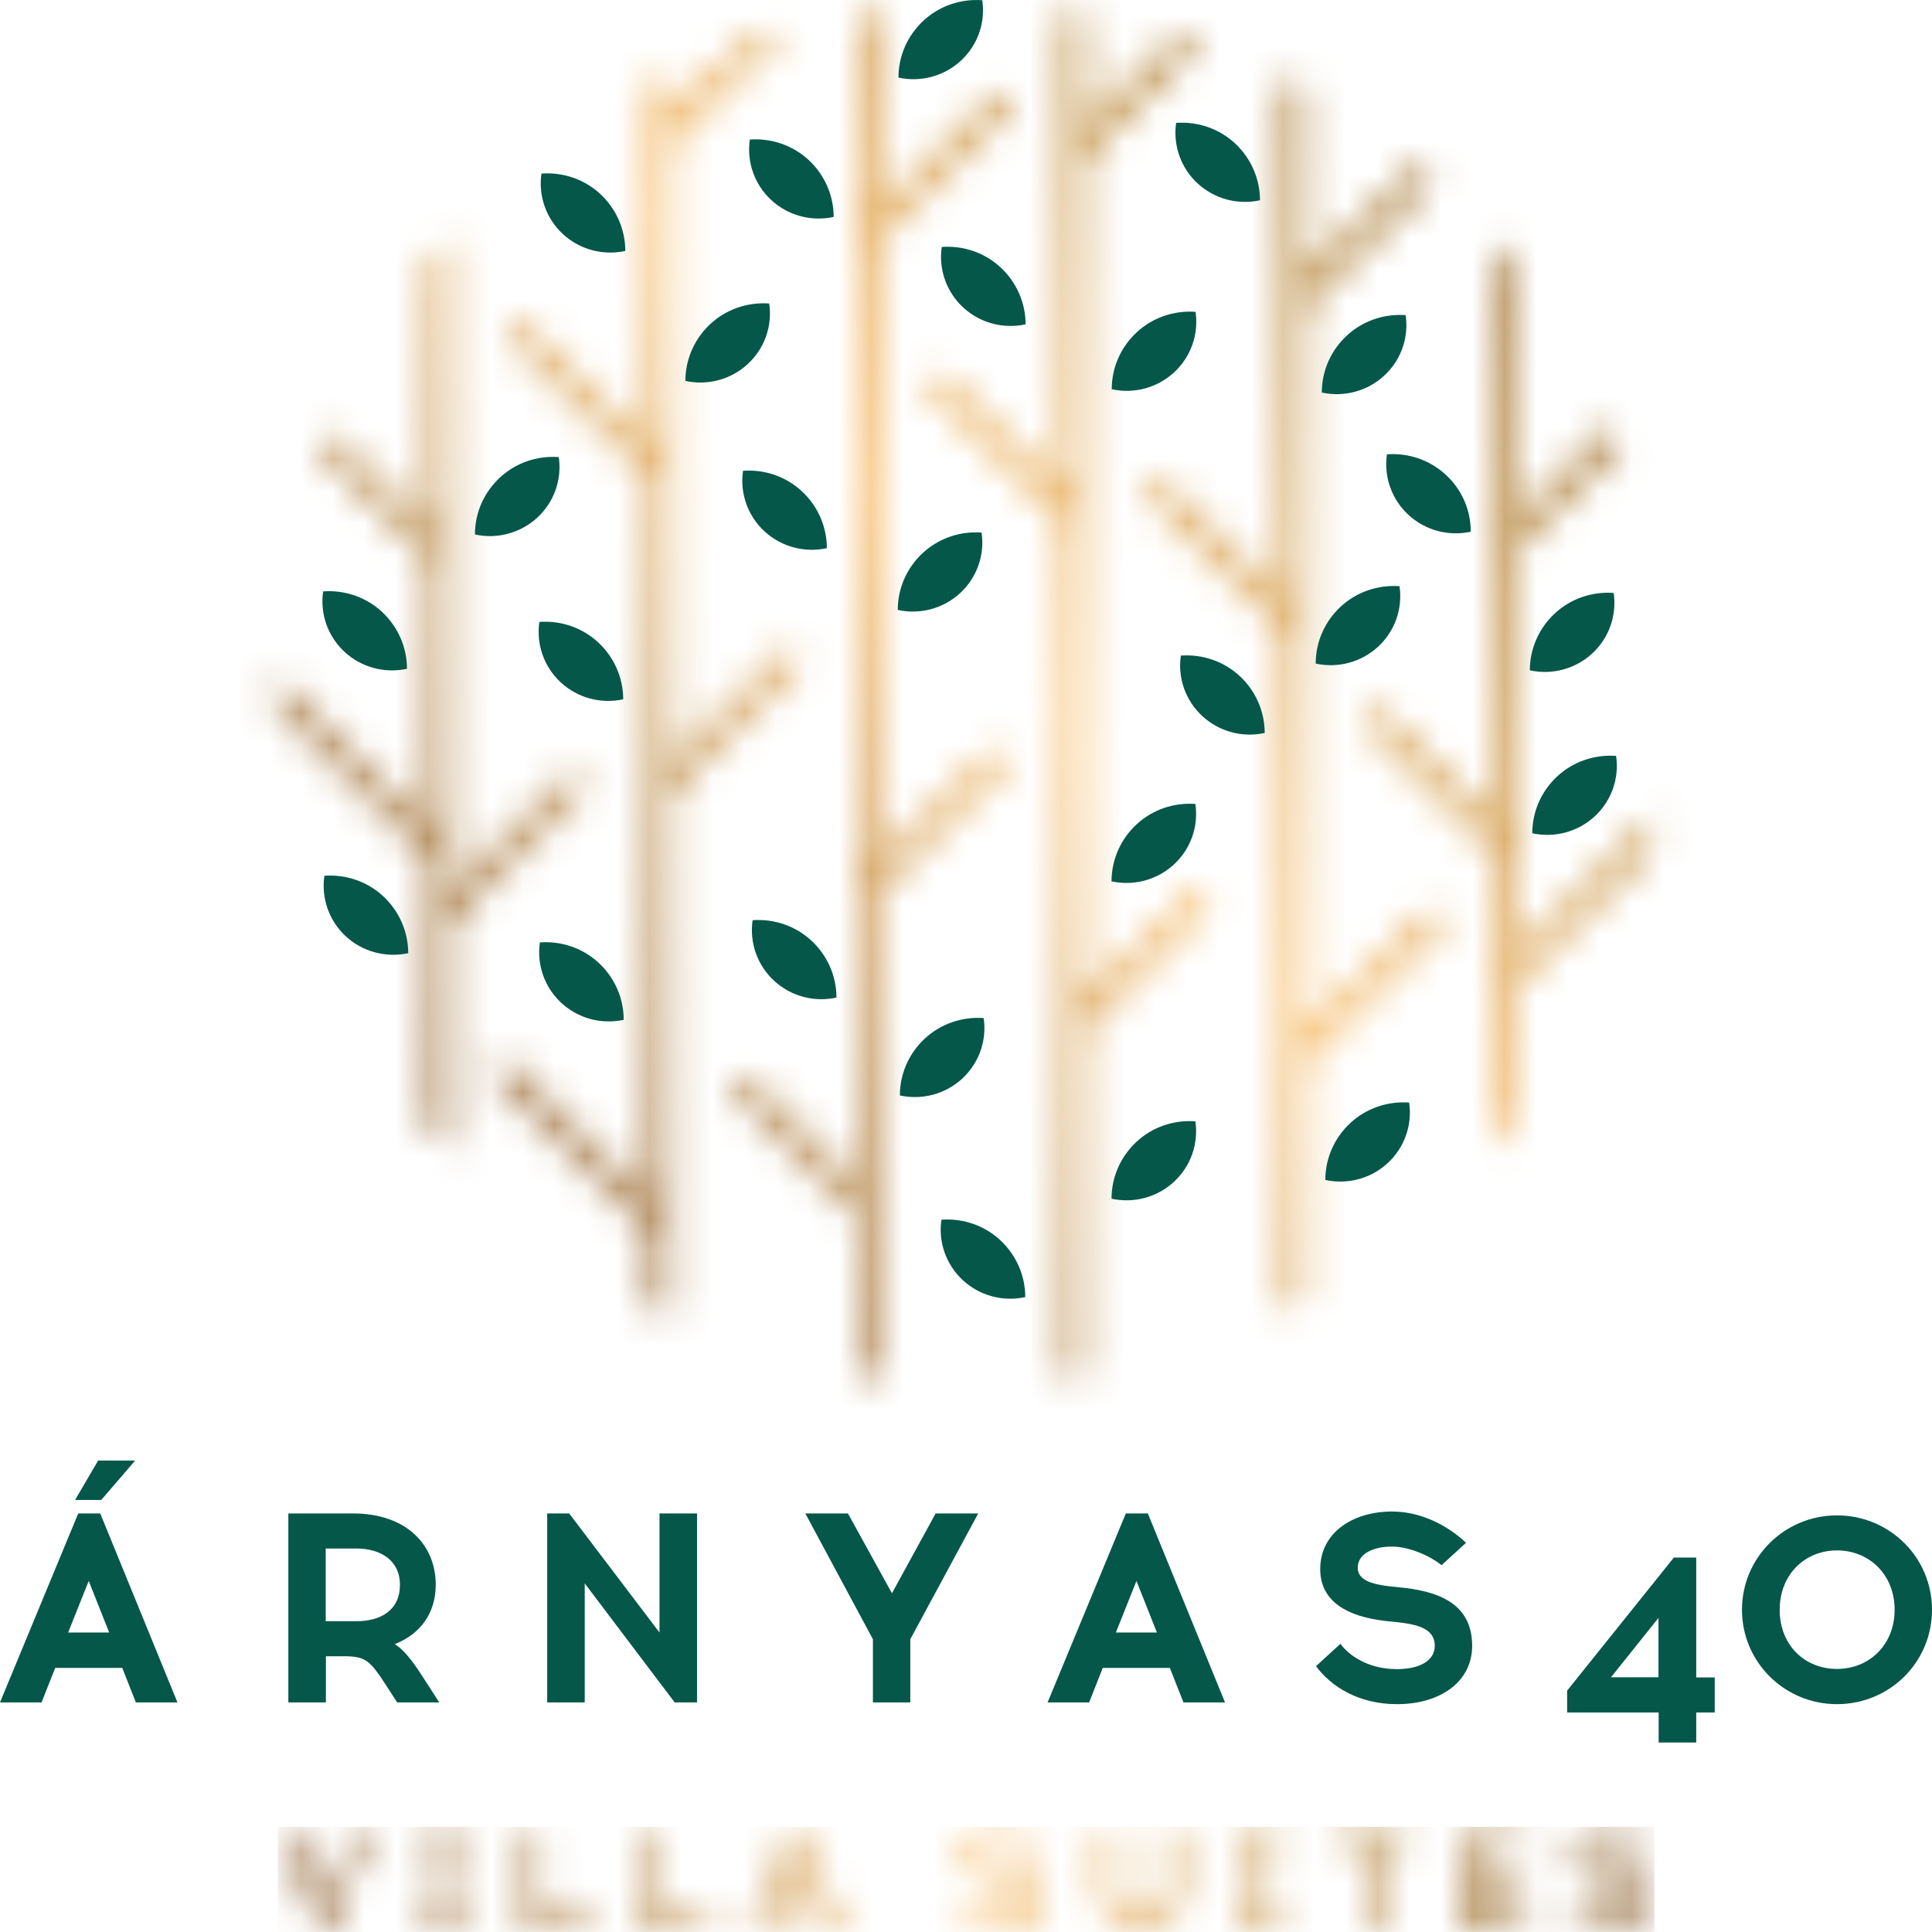 <svg width="61" height="61" viewBox="0 0 61 61" fill="none" xmlns="http://www.w3.org/2000/svg">
<path d="M58 48.952C59.02 48.952 59.82 49.719 59.82 50.826C59.82 51.932 59.02 52.694 58 52.694C56.98 52.694 56.191 51.943 56.191 50.826C56.191 49.708 56.991 48.952 58 48.952ZM58 47.846C56.335 47.846 55 49.182 55 50.826C55 52.469 56.335 53.806 58 53.806C59.666 53.806 61 52.48 61 50.826C61 49.171 59.66 47.846 58 47.846ZM52.364 51.083V52.957H50.865L52.364 51.083ZM53.556 54.069H54.14V52.962H53.556V49.177H52.85L49.48 53.379V54.069H52.37V55.017H53.556V54.069Z" fill="#055749"/>
<path d="M43.906 47.725C42.66 47.741 41.684 48.426 41.684 49.538C41.684 50.585 42.566 51.039 43.718 51.176L44.193 51.226C44.81 51.303 45.301 51.445 45.301 51.965C45.301 52.42 44.849 52.689 44.149 52.7H44.099C43.206 52.7 42.588 52.272 42.323 51.9L41.551 52.606C42.02 53.247 42.897 53.806 44.099 53.806H44.149C45.477 53.795 46.481 53.099 46.481 51.965C46.481 50.727 45.571 50.278 44.353 50.136L43.873 50.086C43.332 50.02 42.869 49.9 42.869 49.5C42.869 48.98 43.514 48.832 43.906 48.832H43.972C44.408 48.832 45.069 49.062 45.516 49.418L46.288 48.711C45.67 48.13 44.821 47.725 43.972 47.725H43.906ZM35.882 49.916L36.528 51.544H35.232L35.882 49.916ZM34.818 52.661H36.936L37.366 53.751H38.678L36.241 47.785H35.546L33.076 53.751H34.388L34.818 52.661ZM28.741 53.751V51.757L30.886 47.785H29.541L28.162 50.305L26.773 47.785H25.427L27.561 51.757V53.751H28.747H28.741ZM22.008 53.751V47.785H20.823V51.544L17.971 47.785H17.277V53.751H18.462V49.993L21.302 53.751H22.003H22.008ZM10.284 48.892H11.255C12.027 48.892 12.628 49.275 12.628 50.037C12.628 50.837 12.027 51.187 11.255 51.187H10.284V48.892ZM9.104 47.785V53.751H10.29V52.294H10.952C11.542 52.311 11.691 52.447 12.154 53.154L12.54 53.751H13.869L13.356 52.957C12.986 52.376 12.722 52.069 12.463 51.911C13.279 51.593 13.758 50.925 13.758 50.037C13.758 48.777 12.832 47.785 11.15 47.785H9.11H9.104ZM2.151 51.544L2.801 49.916L3.447 51.544H2.151ZM5.603 53.751L3.165 47.785H2.47L0 53.751H1.312L1.743 52.661H3.86L4.29 53.751H5.603ZM3.198 47.358L4.268 46.114H3.099L2.371 47.358H3.193H3.198Z" fill="#055749"/>
<mask id="mask0_6818_129" style="mask-type:luminance" maskUnits="userSpaceOnUse" x="8" y="57" width="45" height="4">
<path d="M11.21 57.713L10.267 60.041L9.319 57.713H8.762L10.124 60.967H10.416L11.767 57.713H11.205H11.21ZM13.383 57.713V58.184H13.769V60.49H13.383V60.961H14.662V60.49H14.276V58.184H14.662V57.713H13.383ZM16.576 57.713V60.967H18.655V60.496H17.078V57.718H16.576V57.713ZM20.265 57.713V60.967H22.344V60.496H20.767V57.718H20.265V57.713ZM25.145 58.627L25.608 59.761H24.682L25.145 58.627ZM25.002 57.713L23.651 60.967H24.208L24.505 60.238H25.785L26.077 60.967H26.634L25.294 57.713H25.002ZM36.841 57.713V59.57C36.841 60.227 36.483 60.523 36.014 60.523C35.545 60.523 35.192 60.227 35.192 59.57V57.713H34.685V59.586C34.685 60.496 35.281 61 36.014 61C36.748 61 37.349 60.501 37.349 59.586V57.713H36.841ZM39.168 57.713V58.184H39.56V60.49H39.168V60.961H40.453V60.49H40.062V58.184H40.453V57.713H39.168ZM42.052 57.713V58.184H43.006V60.967H43.514V58.184H44.473V57.713H42.052ZM46.083 57.713V60.967H48.212V60.496H46.591V59.564H48.102V59.093H46.591V58.189H48.212V57.718H46.083V57.713ZM31.613 57.68C30.974 57.68 30.445 58.047 30.445 58.633C30.445 59.164 30.864 59.411 31.509 59.482L31.818 59.52C32.22 59.57 32.485 59.69 32.485 60.019C32.485 60.348 32.176 60.529 31.751 60.529H31.729C31.206 60.529 30.847 60.282 30.698 60.014L30.373 60.315C30.604 60.698 31.073 61 31.729 61H31.751C32.446 61 32.992 60.622 32.992 60.019C32.992 59.416 32.545 59.137 31.889 59.055L31.58 59.017C31.194 58.967 30.957 58.868 30.957 58.617C30.957 58.282 31.338 58.145 31.625 58.145H31.669C31.961 58.145 32.33 58.288 32.562 58.518L32.887 58.217C32.584 57.893 32.126 57.68 31.669 57.68H31.625H31.613ZM50.859 57.68C50.219 57.68 49.69 58.047 49.69 58.633C49.69 59.164 50.109 59.411 50.754 59.482L51.063 59.52C51.465 59.57 51.73 59.69 51.73 60.019C51.73 60.348 51.421 60.529 50.997 60.529H50.975C50.451 60.529 50.092 60.282 49.944 60.014L49.618 60.315C49.85 60.698 50.319 61 50.975 61H50.997C51.692 61 52.237 60.622 52.237 60.019C52.237 59.416 51.796 59.137 51.135 59.055L50.826 59.017C50.44 58.967 50.203 58.868 50.203 58.617C50.203 58.282 50.583 58.145 50.87 58.145H50.914C51.206 58.145 51.576 58.288 51.807 58.518L52.133 58.217C51.829 57.893 51.372 57.68 50.908 57.68H50.864H50.859Z" fill="white"/>
</mask>
<g mask="url(#mask0_6818_129)">
<path d="M52.234 57.68H8.77V61H52.234V57.68Z" fill="url(#paint0_linear_6818_129)"/>
</g>
<mask id="mask1_6818_129" style="mask-type:luminance" maskUnits="userSpaceOnUse" x="8" y="0" width="45" height="44">
<path d="M47.169 25.909L43.541 22.304L43.006 22.836L47.175 26.972V36.253C47.434 35.957 47.687 35.656 47.93 35.343V31.064L49.612 29.394L50.147 28.862L51.978 27.049C52.082 26.605 52.176 26.161 52.259 25.706L49.617 28.331L49.083 28.862L47.936 30.002V17.352L51.151 14.158C51.051 13.906 50.952 13.654 50.842 13.402L47.936 16.289V8.515C47.693 8.208 47.439 7.901 47.18 7.605V25.909H47.169ZM13.509 8.383V16.634L10.426 13.571C10.322 13.823 10.222 14.075 10.123 14.333L13.509 17.697V26.063L8.756 21.346C8.756 21.537 8.75 21.735 8.75 21.932C8.75 22.091 8.75 22.25 8.75 22.403L13.503 27.125V35.475C13.746 35.782 14 36.077 14.259 36.368V29.147L18.549 24.885L18.014 24.353L14.259 28.084V7.485C14 7.775 13.746 8.071 13.503 8.378M40.469 18.864L36.653 15.072L36.118 15.604L40.469 19.927V41.408C40.723 41.282 40.976 41.151 41.224 41.014V33.607L41.809 33.026L42.344 32.494L45.675 29.185L45.14 28.654L41.809 31.963L41.274 32.494L41.219 32.544V9.758L45.283 5.715C45.096 5.545 44.903 5.381 44.71 5.222L41.219 8.69V2.844C40.971 2.707 40.717 2.576 40.464 2.45V18.864H40.469ZM23.396 1.387L21.196 3.573V2.291C20.942 2.411 20.689 2.537 20.441 2.669V14.021L20.352 13.933L16.487 10.092L15.952 10.624L19.817 14.464L20.441 15.034V14.908L20.474 15.062L20.441 15.029V37.82L17.562 34.96L17.027 34.428L16.04 33.448L15.505 33.979L16.492 34.96L17.027 35.491L20.441 38.883V41.178C20.689 41.309 20.942 41.435 21.196 41.556V25.115L25.365 20.973L24.83 20.442L21.196 24.052V4.619L24.946 0.894C24.422 1.036 23.904 1.195 23.396 1.371M27.036 0.456V37.327L23.606 33.919L23.06 34.461L27.036 38.411V43.413L27.791 43.534V28.199L31.878 24.14L31.332 23.597L27.791 27.114V7.605L32.026 3.398L31.491 2.866L27.791 6.542V0.341C27.538 0.373 27.284 0.412 27.036 0.45M33.521 15.456L29.755 11.714L29.22 12.246L33.521 16.519L33.537 43.517L34.282 43.413V32.571L38.274 28.605L37.728 28.062L34.282 31.486V5.019L37.938 1.387C37.673 1.294 37.403 1.206 37.133 1.124L34.282 3.956V0.456C34.034 0.412 33.78 0.379 33.526 0.346V15.461L33.521 15.456Z" fill="white"/>
</mask>
<g mask="url(#mask1_6818_129)">
<path d="M30.5 -21.269L-12.988 21.937L30.5 65.143L73.989 21.937L30.5 -21.269Z" fill="url(#paint1_linear_6818_129)"/>
</g>
<path d="M42.633 35.459C42.132 35.924 41.845 36.571 41.845 37.255C42.551 37.409 43.284 37.212 43.813 36.724C44.343 36.236 44.596 35.524 44.492 34.812C43.808 34.763 43.135 34.993 42.633 35.459ZM35.884 36.05C35.382 36.516 35.095 37.162 35.095 37.847C35.801 38.001 36.534 37.803 37.064 37.316C37.593 36.828 37.847 36.116 37.742 35.404C37.058 35.354 36.386 35.584 35.884 36.05ZM29.724 38.51C29.619 39.217 29.873 39.934 30.402 40.422C30.932 40.91 31.665 41.107 32.371 40.954C32.371 40.274 32.084 39.622 31.582 39.157C31.081 38.691 30.408 38.461 29.724 38.51ZM29.2 32.791C28.698 33.256 28.412 33.903 28.412 34.587C29.117 34.741 29.851 34.544 30.38 34.056C30.91 33.568 31.163 32.856 31.058 32.144C30.375 32.095 29.702 32.325 29.2 32.791ZM17.046 29.755C16.942 30.462 17.195 31.18 17.725 31.667C18.254 32.155 18.987 32.352 19.693 32.199C19.693 31.519 19.407 30.867 18.905 30.402C18.403 29.936 17.73 29.706 17.046 29.755ZM17.03 19.636C16.925 20.343 17.179 21.061 17.708 21.548C18.238 22.036 18.971 22.233 19.677 22.08C19.677 21.401 19.39 20.748 18.888 20.283C18.386 19.817 17.714 19.587 17.03 19.636ZM12.85 21.116C12.85 20.436 12.563 19.784 12.061 19.319C11.559 18.853 10.887 18.623 10.203 18.672C10.098 19.379 10.352 20.097 10.881 20.584C11.411 21.072 12.144 21.269 12.85 21.116ZM12.889 30.095C12.889 29.416 12.602 28.764 12.1 28.298C11.598 27.832 10.925 27.602 10.242 27.651C10.137 28.358 10.39 29.076 10.92 29.564C11.449 30.051 12.183 30.248 12.889 30.095ZM17.642 14.432C16.958 14.382 16.285 14.613 15.784 15.078C15.282 15.544 14.995 16.19 14.995 16.875C15.701 17.029 16.434 16.831 16.964 16.344C17.493 15.856 17.747 15.144 17.642 14.432ZM19.743 7.923C19.743 7.244 19.456 6.592 18.954 6.126C18.453 5.66 17.78 5.43 17.096 5.48C16.991 6.186 17.245 6.904 17.774 7.392C18.304 7.879 19.037 8.077 19.743 7.923ZM24.287 9.583C23.603 9.534 22.93 9.764 22.428 10.23C21.927 10.695 21.64 11.342 21.64 12.027C22.346 12.18 23.079 11.983 23.608 11.495C24.138 11.008 24.392 10.295 24.287 9.583ZM25.318 15.511C24.816 15.045 24.143 14.815 23.46 14.864C23.355 15.571 23.608 16.289 24.138 16.776C24.667 17.264 25.401 17.461 26.107 17.308C26.107 16.629 25.82 15.977 25.318 15.511ZM26.322 6.849C26.322 6.17 26.035 5.518 25.533 5.052C25.031 4.587 24.358 4.357 23.675 4.406C23.57 5.113 23.824 5.83 24.353 6.318C24.882 6.805 25.616 7.003 26.322 6.849ZM26.41 31.497C26.41 30.818 26.123 30.166 25.621 29.701C25.119 29.235 24.447 29.005 23.763 29.054C23.658 29.761 23.912 30.479 24.441 30.966C24.971 31.454 25.704 31.651 26.41 31.497ZM29.134 17.461C28.632 17.927 28.345 18.573 28.345 19.258C29.051 19.412 29.785 19.215 30.314 18.727C30.843 18.239 31.097 17.527 30.992 16.815C30.308 16.766 29.636 16.996 29.134 17.461ZM30.336 1.919C30.866 1.431 31.119 0.719 31.014 0.007C30.331 -0.043 29.658 0.187 29.156 0.653C28.654 1.119 28.367 1.765 28.367 2.45C29.073 2.603 29.807 2.406 30.336 1.919ZM32.382 10.241C32.382 9.561 32.095 8.909 31.593 8.444C31.092 7.978 30.419 7.748 29.735 7.797C29.63 8.504 29.884 9.222 30.413 9.709C30.943 10.197 31.676 10.394 32.382 10.241ZM35.884 26.03C35.382 26.496 35.095 27.142 35.095 27.827C35.801 27.98 36.534 27.783 37.064 27.295C37.593 26.808 37.847 26.096 37.742 25.383C37.058 25.334 36.386 25.564 35.884 26.03ZM37.748 9.846C37.064 9.797 36.391 10.027 35.889 10.493C35.387 10.958 35.101 11.605 35.101 12.29C35.806 12.443 36.54 12.246 37.069 11.758C37.599 11.271 37.852 10.558 37.748 9.846ZM39.782 6.323C39.782 5.644 39.496 4.992 38.994 4.526C38.492 4.061 37.819 3.831 37.135 3.88C37.031 4.587 37.284 5.304 37.814 5.792C38.343 6.28 39.077 6.477 39.782 6.323ZM39.931 23.143C39.931 22.463 39.645 21.811 39.143 21.346C38.641 20.88 37.968 20.65 37.284 20.699C37.179 21.406 37.433 22.124 37.963 22.611C38.492 23.099 39.225 23.296 39.931 23.143ZM42.33 19.154C41.828 19.62 41.541 20.266 41.541 20.951C42.247 21.105 42.981 20.907 43.51 20.42C44.039 19.932 44.293 19.22 44.188 18.508C43.505 18.459 42.832 18.689 42.33 19.154ZM43.703 11.862C44.233 11.375 44.486 10.662 44.381 9.95C43.698 9.901 43.025 10.131 42.523 10.597C42.021 11.062 41.734 11.709 41.734 12.394C42.44 12.547 43.174 12.35 43.703 11.862ZM46.438 16.788C46.438 16.108 46.157 15.456 45.65 14.991C45.148 14.525 44.475 14.295 43.791 14.344C43.687 15.051 43.94 15.768 44.47 16.256C44.999 16.744 45.732 16.941 46.438 16.788ZM50.271 20.634C50.8 20.146 51.054 19.434 50.949 18.721C50.265 18.672 49.593 18.902 49.091 19.368C48.589 19.834 48.302 20.48 48.302 21.165C49.008 21.318 49.741 21.121 50.271 20.634ZM51.026 23.866C50.343 23.817 49.67 24.047 49.168 24.512C48.666 24.978 48.379 25.625 48.379 26.309C49.085 26.463 49.819 26.265 50.348 25.778C50.877 25.29 51.131 24.578 51.026 23.866Z" fill="#055749"/>
<defs>
<linearGradient id="paint0_linear_6818_129" x1="8.836" y1="59.116" x2="52.3" y2="59.116" gradientUnits="userSpaceOnUse">
<stop stop-color="#9A724A"/>
<stop offset="0.28" stop-color="#C49E69"/>
<stop offset="0.43" stop-color="#E8B874"/>
<stop offset="0.5" stop-color="#F7C379"/>
<stop offset="0.58" stop-color="#EBB971"/>
<stop offset="0.72" stop-color="#CBA05D"/>
<stop offset="0.75" stop-color="#C49B59"/>
<stop offset="1" stop-color="#946F44"/>
</linearGradient>
<linearGradient id="paint1_linear_6818_129" x1="-1.899" y1="22.747" x2="40.603" y2="-11.887" gradientUnits="userSpaceOnUse">
<stop stop-color="#9A724A"/>
<stop offset="0.28" stop-color="#C49E69"/>
<stop offset="0.43" stop-color="#E8B874"/>
<stop offset="0.5" stop-color="#F7C379"/>
<stop offset="0.58" stop-color="#EBB971"/>
<stop offset="0.72" stop-color="#CBA05D"/>
<stop offset="0.75" stop-color="#C49B59"/>
<stop offset="1" stop-color="#946F44"/>
</linearGradient>
</defs>
</svg>
